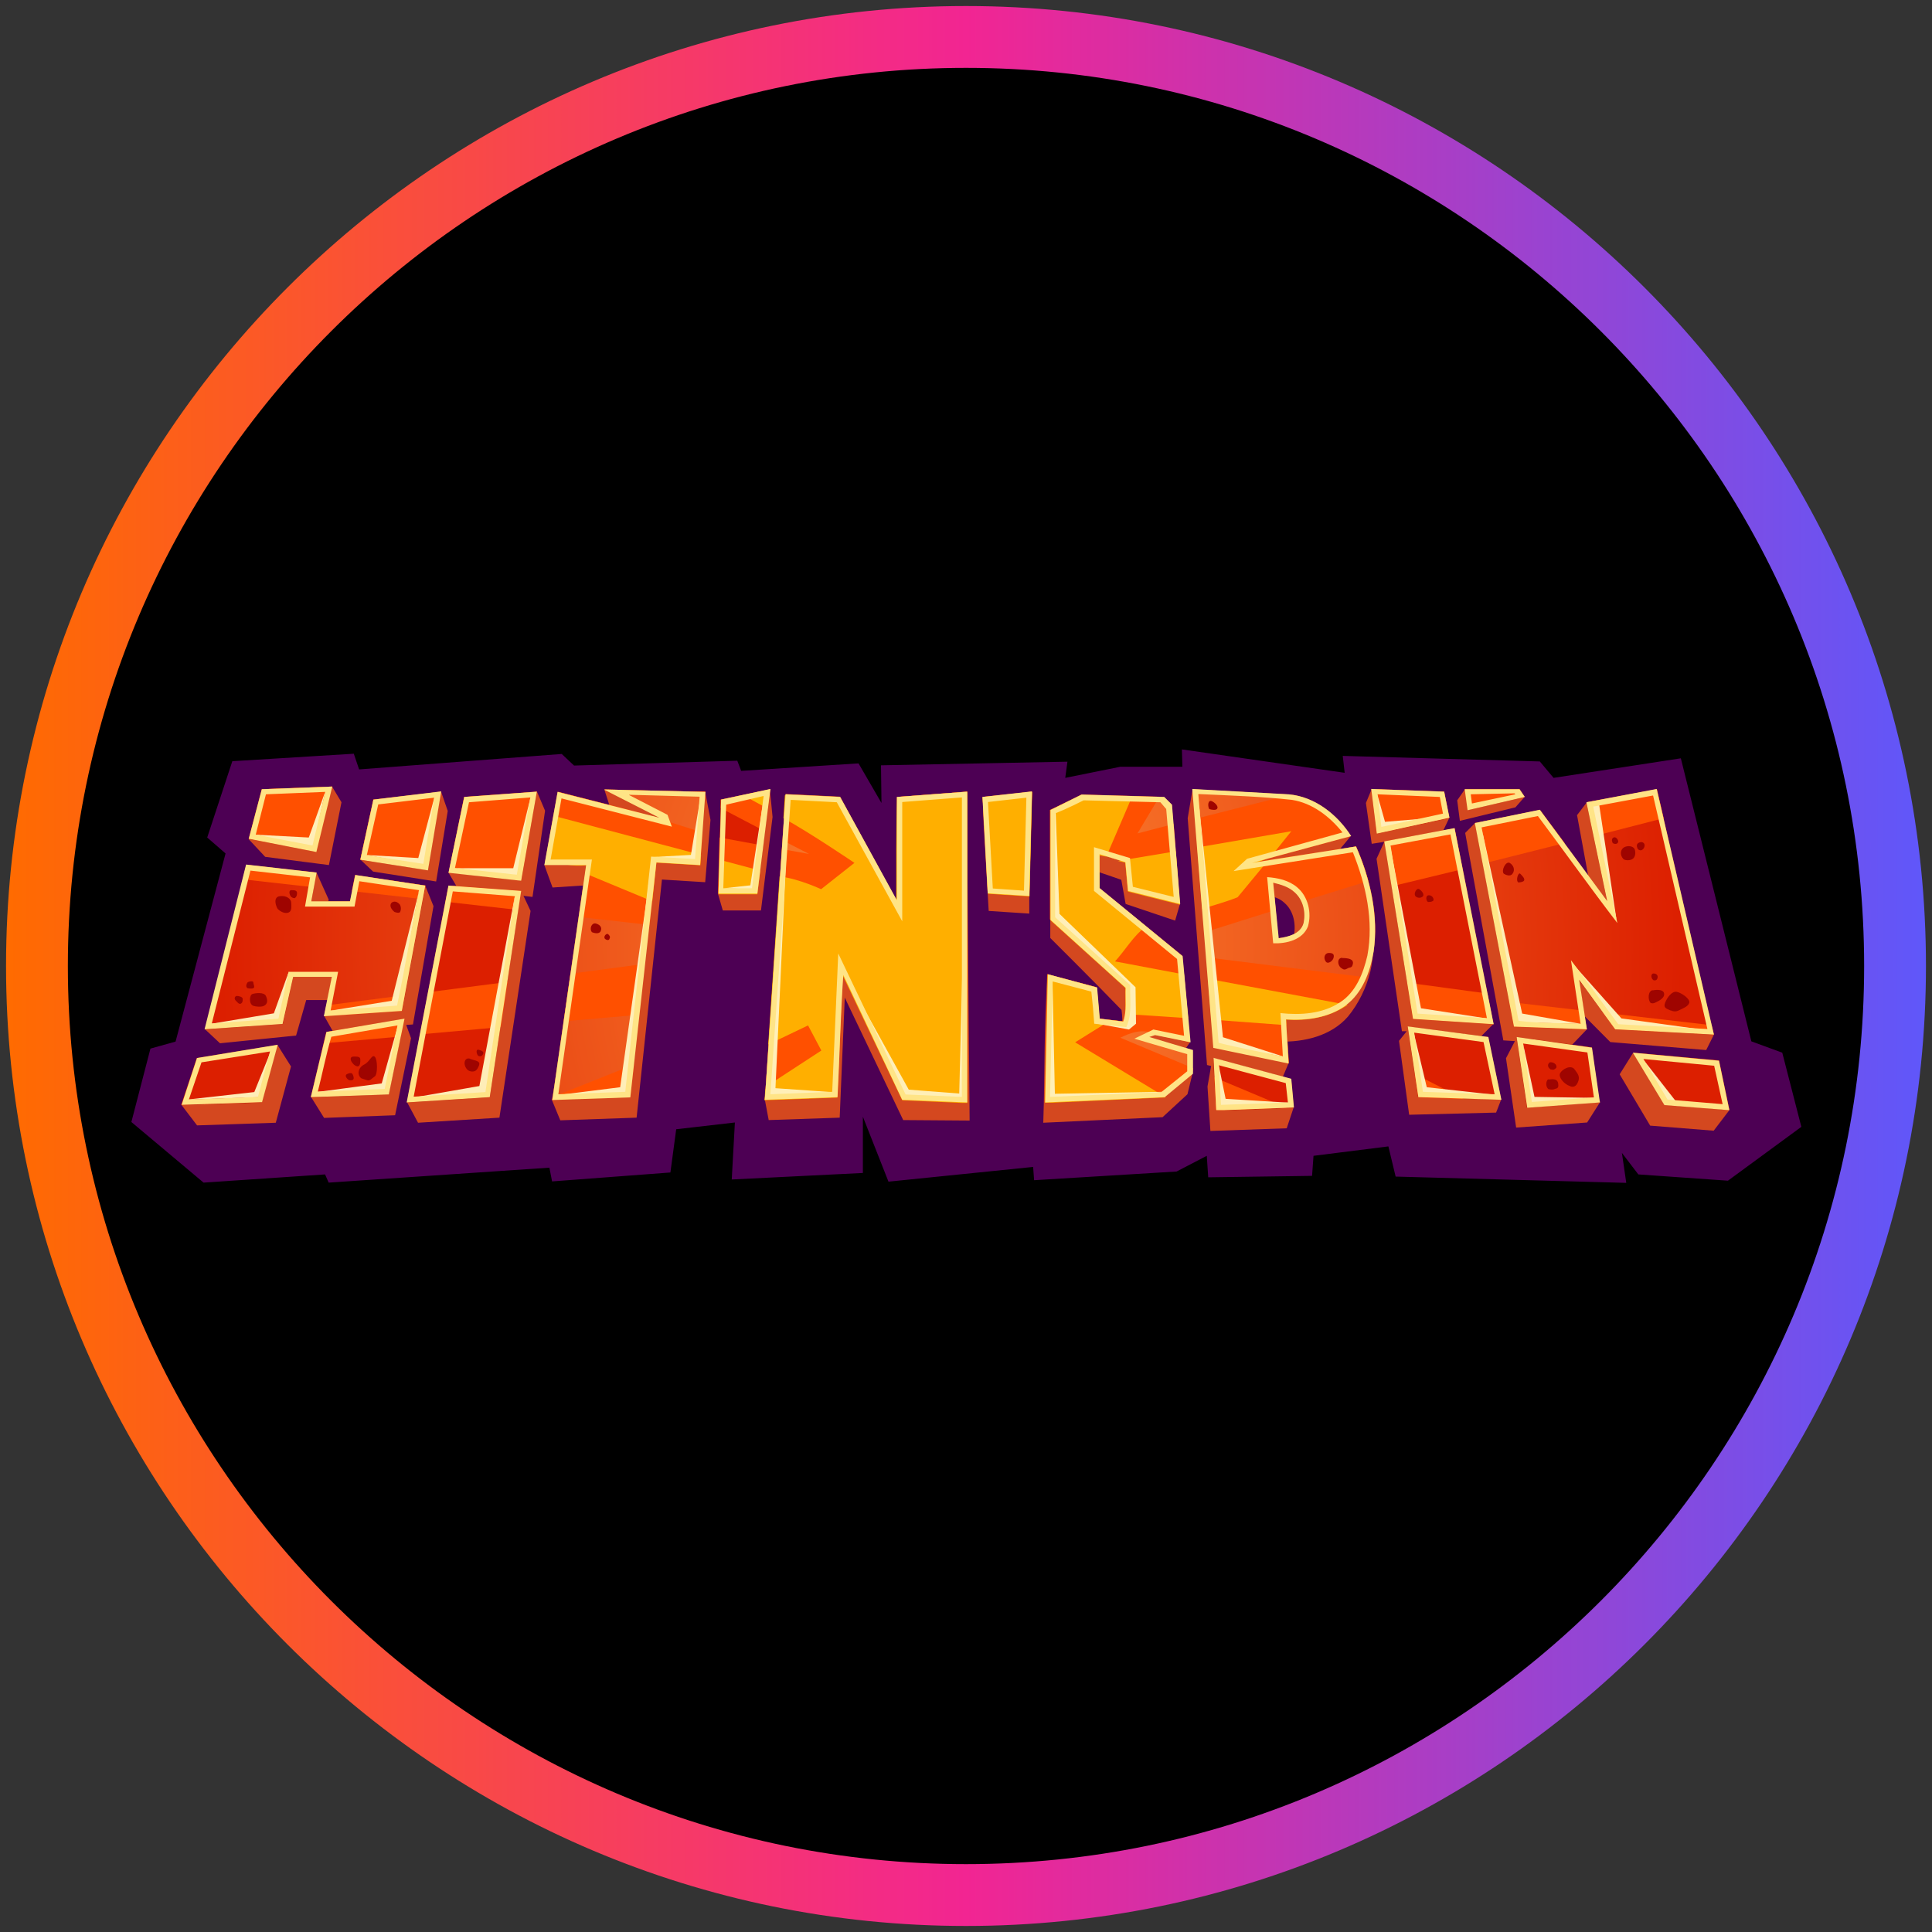 <?xml version="1.0" encoding="UTF-8"?>
<svg id="Layer_1" data-name="Layer 1" xmlns="http://www.w3.org/2000/svg" width="80" height="80" xmlns:xlink="http://www.w3.org/1999/xlink" viewBox="0 0 80 80">
  <rect x="0" y="0" width="80" height="80" fill="#333333" stroke="none"/>
  <defs>
    <style>
      .cls-1 {
        fill: url(#radial-gradient-34);
      }

      .cls-2 {
        fill: url(#radial-gradient-10);
      }

      .cls-3 {
        fill: #fff1bc;
      }

      .cls-4 {
        fill: #9f0400;
      }

      .cls-5 {
        fill: url(#radial-gradient-45);
      }

      .cls-6 {
        fill: url(#radial-gradient-56);
      }

      .cls-7 {
        fill: url(#radial-gradient-35);
      }

      .cls-8 {
        fill: url(#radial-gradient-46);
      }

      .cls-9 {
        fill: url(#radial-gradient-9);
      }

      .cls-10 {
        fill: url(#radial-gradient-28);
      }

      .cls-11 {
        fill: #4d0054;
      }

      .cls-12 {
        fill: url(#radial-gradient-61);
      }

      .cls-13 {
        fill: url(#radial-gradient-48);
      }

      .cls-14 {
        fill: url(#radial-gradient-14);
      }

      .cls-15 {
        fill: url(#radial-gradient-58);
      }

      .cls-16 {
        fill: url(#radial-gradient-16);
      }

      .cls-17 {
        fill: url(#radial-gradient-40);
      }

      .cls-18 {
        fill: url(#radial-gradient-18);
      }

      .cls-19 {
        fill: url(#radial-gradient-38);
      }

      .cls-20 {
        fill: url(#radial-gradient-57);
      }

      .cls-21 {
        fill: url(#radial-gradient-5);
      }

      .cls-22 {
        fill: url(#radial-gradient-54);
      }

      .cls-23 {
        fill: url(#radial-gradient-37);
      }

      .cls-24 {
        fill: url(#radial-gradient);
      }

      .cls-25 {
        fill: url(#radial-gradient-3);
      }

      .cls-26 {
        fill: url(#radial-gradient-32);
      }

      .cls-27 {
        fill: url(#radial-gradient-24);
      }

      .cls-28 {
        fill: url(#radial-gradient-59);
      }

      .cls-29 {
        fill: url(#radial-gradient-20);
      }

      .cls-30 {
        fill: url(#radial-gradient-44);
      }

      .cls-31 {
        fill: url(#radial-gradient-29);
      }

      .cls-32 {
        fill: url(#radial-gradient-41);
      }

      .cls-33 {
        fill: #ffe486;
      }

      .cls-34 {
        fill: url(#radial-gradient-39);
      }

      .cls-35 {
        fill: url(#radial-gradient-49);
      }

      .cls-36 {
        fill: url(#radial-gradient-11);
      }

      .cls-37 {
        fill: url(#radial-gradient-26);
      }

      .cls-38 {
        fill: url(#radial-gradient-8);
      }

      .cls-39 {
        fill: url(#radial-gradient-42);
      }

      .cls-40 {
        fill: url(#radial-gradient-2);
      }

      .cls-41 {
        fill: url(#radial-gradient-23);
      }

      .cls-42 {
        fill: url(#radial-gradient-27);
      }

      .cls-43 {
        fill: url(#radial-gradient-30);
      }

      .cls-44 {
        fill: url(#radial-gradient-21);
      }

      .cls-45 {
        fill: url(#radial-gradient-53);
      }

      .cls-46 {
        fill: url(#radial-gradient-4);
      }

      .cls-47 {
        fill: url(#radial-gradient-25);
      }

      .cls-48 {
        fill: url(#radial-gradient-22);
      }

      .cls-49 {
        fill: url(#radial-gradient-36);
      }

      .cls-50 {
        fill: #d4481f;
      }

      .cls-51 {
        fill: url(#radial-gradient-47);
      }

      .cls-52 {
        fill: url(#radial-gradient-12);
      }

      .cls-53 {
        fill: url(#radial-gradient-19);
      }

      .cls-54 {
        fill: url(#radial-gradient-52);
      }

      .cls-55 {
        fill: url(#radial-gradient-31);
      }

      .cls-56 {
        fill: url(#radial-gradient-51);
      }

      .cls-57 {
        fill: url(#radial-gradient-15);
      }

      .cls-58 {
        fill: url(#radial-gradient-50);
      }

      .cls-59 {
        fill: url(#radial-gradient-60);
      }

      .cls-60 {
        fill: url(#radial-gradient-6);
      }

      .cls-61 {
        fill: url(#radial-gradient-55);
      }

      .cls-62 {
        fill: url(#radial-gradient-33);
      }

      .cls-63 {
        fill: #8f290b;
      }

      .cls-64 {
        fill: url(#radial-gradient-7);
      }

      .cls-65 {
        fill: url(#radial-gradient-17);
      }

      .cls-66 {
        fill: url(#radial-gradient-43);
      }

      .cls-67 {
        fill: url(#radial-gradient-13);
      }

      .cls-68 {
        opacity: .98;
      }

      .cls-69 {
        fill: url(#linear-gradient);
      }
    </style>
    <linearGradient id="linear-gradient" x1=".25" y1="390" x2="79.75" y2="390" gradientTransform="translate(0 -350)" gradientUnits="userSpaceOnUse">
      <stop offset="0" stop-color="#ff6b00"/>
      <stop offset=".5" stop-color="#f22592"/>
      <stop offset="1" stop-color="#5f57fa"/>
    </linearGradient>
    <radialGradient id="radial-gradient" cx="245.05" cy="-81.05" fx="245.05" fy="-81.05" r=".42" gradientTransform="translate(17703.86 -7000.18) rotate(179.95) scale(72.11 86.66)" gradientUnits="userSpaceOnUse">
      <stop offset="0" stop-color="#ff8b34"/>
      <stop offset="1" stop-color="#dc1f00"/>
    </radialGradient>
    <radialGradient id="radial-gradient-2" cx="245.05" cy="-81.05" fx="245.05" fy="-81.05" r=".42" xlink:href="#radial-gradient"/>
    <radialGradient id="radial-gradient-3" cx="35.14" cy="29.64" fx="35.14" fy="29.64" r=".42" gradientTransform="translate(0 80) scale(1 -1)" xlink:href="#radial-gradient"/>
    <radialGradient id="radial-gradient-4" cx="245.05" cy="-81.05" fx="245.05" fy="-81.05" r=".42" xlink:href="#radial-gradient"/>
    <radialGradient id="radial-gradient-5" cx="35.14" cy="29.64" fx="35.14" fy="29.64" r=".42" gradientTransform="translate(0 80) scale(1 -1)" xlink:href="#radial-gradient"/>
    <radialGradient id="radial-gradient-6" cx="35.14" cy="29.64" fx="35.14" fy="29.64" r=".42" gradientTransform="translate(0 80) scale(1 -1)" xlink:href="#radial-gradient"/>
    <radialGradient id="radial-gradient-7" cx="245.05" cy="-81.05" fx="245.05" fy="-81.05" r=".42" xlink:href="#radial-gradient"/>
    <radialGradient id="radial-gradient-8" cx="35.14" cy="29.64" fx="35.14" fy="29.64" r=".42" gradientTransform="translate(0 80) scale(1 -1)" xlink:href="#radial-gradient"/>
    <radialGradient id="radial-gradient-9" cx="35.14" cy="29.64" fx="35.14" fy="29.64" r=".42" gradientTransform="translate(0 80) scale(1 -1)" xlink:href="#radial-gradient"/>
    <radialGradient id="radial-gradient-10" cx="245.05" fx="245.05" r=".42" xlink:href="#radial-gradient"/>
    <radialGradient id="radial-gradient-11" cx="35.14" cy="29.64" fx="35.14" fy="29.64" r=".42" gradientTransform="translate(0 80) scale(1 -1)" xlink:href="#radial-gradient"/>
    <radialGradient id="radial-gradient-12" cx="245.05" cy="-81.05" fx="245.05" fy="-81.05" r=".42" xlink:href="#radial-gradient"/>
    <radialGradient id="radial-gradient-13" cx="35.14" cy="29.64" fx="35.14" fy="29.64" r=".42" gradientTransform="translate(0 80) scale(1 -1)" xlink:href="#radial-gradient"/>
    <radialGradient id="radial-gradient-14" r=".42" xlink:href="#radial-gradient"/>
    <radialGradient id="radial-gradient-15" cx="35.14" cy="29.64" fx="35.14" fy="29.64" r=".42" gradientTransform="translate(0 80) scale(1 -1)" xlink:href="#radial-gradient"/>
    <radialGradient id="radial-gradient-16" cx="35.14" cy="29.64" fx="35.14" fy="29.64" r=".42" gradientTransform="translate(0 80) scale(1 -1)" xlink:href="#radial-gradient"/>
    <radialGradient id="radial-gradient-17" cx="35.14" cy="29.64" fx="35.14" fy="29.64" r=".42" gradientTransform="translate(0 80) scale(1 -1)" xlink:href="#radial-gradient"/>
    <radialGradient id="radial-gradient-18" cx="35.14" cy="29.64" fx="35.14" fy="29.64" r=".42" gradientTransform="translate(0 80) scale(1 -1)" xlink:href="#radial-gradient"/>
    <radialGradient id="radial-gradient-19" cx="35.14" cy="29.64" fx="35.14" fy="29.64" r=".42" gradientTransform="translate(0 80) scale(1 -1)" xlink:href="#radial-gradient"/>
    <radialGradient id="radial-gradient-20" cx="35.14" cy="29.64" fx="35.14" fy="29.64" r=".42" gradientTransform="translate(0 80) scale(1 -1)" xlink:href="#radial-gradient"/>
    <radialGradient id="radial-gradient-21" cx="35.14" cy="29.64" fx="35.14" fy="29.64" r=".42" gradientTransform="translate(0 80) scale(1 -1)" xlink:href="#radial-gradient"/>
    <radialGradient id="radial-gradient-22" cx="246.28" cy="-81.39" fx="246.28" fy="-81.39" r=".42" gradientTransform="translate(13644.76 -2065.94) rotate(-178.37) scale(54.98 30.61)" gradientUnits="userSpaceOnUse">
      <stop offset="0" stop-color="#ffc700"/>
      <stop offset=".18" stop-color="#fdc601"/>
      <stop offset="1" stop-color="#ff5000"/>
    </radialGradient>
    <radialGradient id="radial-gradient-23" cx="35.18" cy="29.53" fx="35.18" fy="29.53" r=".42" gradientTransform="translate(0 80) scale(1 -1)" xlink:href="#radial-gradient-22"/>
    <radialGradient id="radial-gradient-24" cx="35.18" cy="29.53" fx="35.18" fy="29.53" r=".42" gradientTransform="translate(0 80) scale(1 -1)" xlink:href="#radial-gradient-22"/>
    <radialGradient id="radial-gradient-25" cx="35.18" cy="29.53" fx="35.18" fy="29.53" r=".42" gradientTransform="translate(0 80) scale(1 -1)" xlink:href="#radial-gradient-22"/>
    <radialGradient id="radial-gradient-26" cx="35.18" cy="29.53" fx="35.18" fy="29.53" r=".42" gradientTransform="translate(0 80) scale(1 -1)" xlink:href="#radial-gradient-22"/>
    <radialGradient id="radial-gradient-27" cx="35.18" cy="29.53" fx="35.18" fy="29.53" r=".42" gradientTransform="translate(0 80) scale(1 -1)" xlink:href="#radial-gradient-22"/>
    <radialGradient id="radial-gradient-28" cx="35.18" cy="29.53" fx="35.18" fy="29.53" r=".42" gradientTransform="translate(0 80) scale(1 -1)" xlink:href="#radial-gradient-22"/>
    <radialGradient id="radial-gradient-29" cx="35.18" cy="29.53" fx="35.18" fy="29.53" r=".42" gradientTransform="translate(0 80) scale(1 -1)" xlink:href="#radial-gradient-22"/>
    <radialGradient id="radial-gradient-30" cx="35.18" cy="29.53" fx="35.18" fy="29.53" r=".42" gradientTransform="translate(0 80) scale(1 -1)" xlink:href="#radial-gradient-22"/>
    <radialGradient id="radial-gradient-31" cx="35.18" cy="29.53" fx="35.18" fy="29.53" r=".42" gradientTransform="translate(0 80) scale(1 -1)" xlink:href="#radial-gradient-22"/>
    <radialGradient id="radial-gradient-32" cx="35.18" cy="29.53" fx="35.18" fy="29.53" r=".42" gradientTransform="translate(0 80) scale(1 -1)" xlink:href="#radial-gradient-22"/>
    <radialGradient id="radial-gradient-33" cx="35.18" cy="29.53" fx="35.18" fy="29.53" r=".42" gradientTransform="translate(0 80) scale(1 -1)" xlink:href="#radial-gradient-22"/>
    <radialGradient id="radial-gradient-34" cx="35.18" cy="29.53" fx="35.18" fy="29.53" r=".42" gradientTransform="translate(0 80) scale(1 -1)" xlink:href="#radial-gradient-22"/>
    <radialGradient id="radial-gradient-35" cx="35.18" cy="29.53" fx="35.18" fy="29.53" r=".42" gradientTransform="translate(0 80) scale(1 -1)" xlink:href="#radial-gradient-22"/>
    <radialGradient id="radial-gradient-36" cx="35.18" cy="29.53" fx="35.18" fy="29.53" r=".42" gradientTransform="translate(0 80) scale(1 -1)" xlink:href="#radial-gradient-22"/>
    <radialGradient id="radial-gradient-37" cx="35.18" cy="29.53" fx="35.18" fy="29.53" r=".42" gradientTransform="translate(0 80) scale(1 -1)" xlink:href="#radial-gradient-22"/>
    <radialGradient id="radial-gradient-38" cx="35.18" cy="29.53" fx="35.18" fy="29.53" r=".42" gradientTransform="translate(0 80) scale(1 -1)" xlink:href="#radial-gradient-22"/>
    <radialGradient id="radial-gradient-39" cx="35.18" cy="29.53" fx="35.18" fy="29.53" r=".42" gradientTransform="translate(0 80) scale(1 -1)" xlink:href="#radial-gradient-22"/>
    <radialGradient id="radial-gradient-40" cx="35.18" cy="29.53" fx="35.18" fy="29.53" r=".42" gradientTransform="translate(0 80) scale(1 -1)" xlink:href="#radial-gradient-22"/>
    <radialGradient id="radial-gradient-41" cx="35.18" cy="29.53" fx="35.18" fy="29.53" r=".42" gradientTransform="translate(0 80) scale(1 -1)" xlink:href="#radial-gradient-22"/>
    <radialGradient id="radial-gradient-42" cx="35.18" cy="29.53" fx="35.18" fy="29.53" r=".42" gradientTransform="translate(0 80) scale(1 -1)" xlink:href="#radial-gradient-22"/>
    <radialGradient id="radial-gradient-43" cx="35.18" cy="29.53" fx="35.18" fy="29.53" r=".42" gradientTransform="translate(0 80) scale(1 -1)" xlink:href="#radial-gradient-22"/>
    <radialGradient id="radial-gradient-44" cx="35.18" cy="29.53" fx="35.18" fy="29.53" r=".42" gradientTransform="translate(0 80) scale(1 -1)" xlink:href="#radial-gradient-22"/>
    <radialGradient id="radial-gradient-45" cx="35.18" cy="29.53" fx="35.18" fy="29.53" r=".42" gradientTransform="translate(0 80) scale(1 -1)" xlink:href="#radial-gradient-22"/>
    <radialGradient id="radial-gradient-46" cx="35.18" cy="29.53" fx="35.18" fy="29.53" r=".42" gradientTransform="translate(0 80) scale(1 -1)" xlink:href="#radial-gradient-22"/>
    <radialGradient id="radial-gradient-47" cx="35.18" cy="29.53" fx="35.18" fy="29.53" r=".42" gradientTransform="translate(0 80) scale(1 -1)" xlink:href="#radial-gradient-22"/>
    <radialGradient id="radial-gradient-48" cx="35.18" cy="29.53" fx="35.18" fy="29.53" r=".42" gradientTransform="translate(0 80) scale(1 -1)" xlink:href="#radial-gradient-22"/>
    <radialGradient id="radial-gradient-49" cx="35.18" cy="29.53" fx="35.18" fy="29.53" r=".42" gradientTransform="translate(0 80) scale(1 -1)" xlink:href="#radial-gradient-22"/>
    <radialGradient id="radial-gradient-50" cx="35.18" cy="29.53" fx="35.18" fy="29.53" r=".42" gradientTransform="translate(0 80) scale(1 -1)" xlink:href="#radial-gradient-22"/>
    <radialGradient id="radial-gradient-51" cx="35.18" cy="29.53" fx="35.18" fy="29.53" r=".42" gradientTransform="translate(0 80) scale(1 -1)" xlink:href="#radial-gradient-22"/>
    <radialGradient id="radial-gradient-52" cx="241.21" cy="-74.94" fx="241.21" fy="-74.94" r=".42" gradientTransform="translate(-3569.05 -4507.65) rotate(90.04) scale(18.84 48.19)" gradientUnits="userSpaceOnUse">
      <stop offset="0" stop-color="#fcda00"/>
      <stop offset="1" stop-color="#ffaf00"/>
    </radialGradient>
    <radialGradient id="radial-gradient-53" cx="35.3" cy="29.85" fx="35.3" fy="29.85" r=".42" gradientTransform="translate(0 80) scale(1 -1)" xlink:href="#radial-gradient-52"/>
    <radialGradient id="radial-gradient-54" cx="35.3" cy="29.85" fx="35.3" fy="29.85" r=".42" gradientTransform="translate(0 80) scale(1 -1)" xlink:href="#radial-gradient-52"/>
    <radialGradient id="radial-gradient-55" cx="35.3" cy="29.85" fx="35.3" fy="29.85" r=".42" gradientTransform="translate(0 80) scale(1 -1)" xlink:href="#radial-gradient-52"/>
    <radialGradient id="radial-gradient-56" cx="35.3" cy="29.85" fx="35.3" fy="29.85" r=".42" gradientTransform="translate(0 80) scale(1 -1)" xlink:href="#radial-gradient-52"/>
    <radialGradient id="radial-gradient-57" cx="35.3" cy="29.85" fx="35.3" fy="29.85" r=".42" gradientTransform="translate(0 80) scale(1 -1)" xlink:href="#radial-gradient-52"/>
    <radialGradient id="radial-gradient-58" cx="35.3" cy="29.85" fx="35.3" fy="29.85" r=".42" gradientTransform="translate(0 80) scale(1 -1)" xlink:href="#radial-gradient-52"/>
    <radialGradient id="radial-gradient-59" cx="35.3" cy="29.85" fx="35.3" fy="29.85" r=".42" gradientTransform="translate(0 80) scale(1 -1)" xlink:href="#radial-gradient-52"/>
    <radialGradient id="radial-gradient-60" cx="35.3" cy="29.85" fx="35.3" fy="29.85" r=".42" gradientTransform="translate(0 80) scale(1 -1)" xlink:href="#radial-gradient-52"/>
    <radialGradient id="radial-gradient-61" cx="35.3" cy="29.85" fx="35.3" fy="29.85" r=".42" gradientTransform="translate(0 80) scale(1 -1)" xlink:href="#radial-gradient-52"/>
  </defs>
  <circle cx="40" cy="40" r="38.54"/>
  <path id="casino_com" data-name="casino com" class="cls-69" d="M40,79.75C18.08,79.75.25,61.92.25,40S18.08.25,40,.25s39.75,17.83,39.75,39.75-17.83,39.75-39.75,39.75h0ZM40,2.81C19.49,2.81,2.81,19.49,2.81,40s16.68,37.19,37.19,37.19,37.19-16.68,37.19-37.19S60.51,2.81,40,2.81Z"/>
  <g>
    <path class="cls-11" d="M48.93,31.03l6.75.97-.08-.7,8.16.23.57.68,5.27-.81,2.92,11.72,1.28.47.79,3.07-3.04,2.23-3.71-.26-.68-.89.18,1.24-9.55-.26-.3-1.25-3.1.39-.06.83-4.3.06-.06-.89-1.25.65-5.9.36-.04-.55-5.99.61-1.06-2.69v2.33s-5.43.27-5.43.27l.13-2.36-2.43.28-.24,1.79-4.9.37-.11-.57-9.14.62-.15-.34-5.03.34-2.99-2.51.79-3.04,1.04-.29,2.07-7.79-.76-.66,1.04-3.16,5.03-.31.22.65,8.39-.64.51.48,6.76-.2.16.42,4.86-.31.95,1.64-.02-1.56,7.72-.15-.09.67,2.28-.46h2.57s-.02-.72-.02-.72h0Z"/>
    <g>
      <path class="cls-50" d="M13.59,32.61l.16-.04.39.65-.52,2.6-2.64-.34-.69-.74,3.29-2.12h0ZM25.03,32.69l4.17.1.22,1.16-.22,2.58-1.79-.11-1.05,9.86-3.16.11-.35-.85,1.71-8.9-1.68.11-.34-.93.87-1.92,4.02.95-2.09-1.18-.31-.96h0ZM31.88,32.69l.11,1.14-.48,3.87h-1.58l-.2-.69,2.14-4.31ZM49.38,32.68s2.78,1.27,4.29,1.39c.77.11,1.52.3,2.26.55-.3.38-.62.75-.97,1.09.3.16.65.25.9.48.82,1.15,1.22,2.65.88,4.05-.17.67-.48,1.31-.92,1.85-.7.81-1.83,1.07-2.85,1.04l.38.91-.32.76-2.05-.51,2.58,1.59-.28.84-3.16.11-.12-1.84.15-.85-.17-.04-.8-10.22.2-1.19h0ZM52.45,37.05l.11,2.36c.38-.07.86-.16,1-.58.12-.5.03-1.1-.38-1.45-.2-.19-.48-.26-.74-.34h0ZM56.79,32.68l3.22,1.19-.31.65-2.35.34,4.49,7.54-.54.54s-1.74-.18-2.66-.24l3.52,2.83-.21.54-3.6.09-.42-3.06.32-.4h-.2l-1.05-7.14.32-.7-.52.08-.24-1.69.24-.58h0ZM60.66,32.68l2.46.33-.37.42-2.3.56-.11-.85.32-.46h0ZM14.92,35.59l3.34-2.82.28.81-.48,2.92-2.61-.41-.53-.5h0ZM18.57,36.13l3.66-3.36.34.8-.52,3.57s-2.05-.25-3.07-.31l-.41-.7h0ZM65.29,33.77l.42-.55,5.26,9.62-.32.64-3.97-.33-1.49-1.5.53.96-.66.69s-1.32-.16-2.04-.19l3.24,2.52-.54.85-2.94.21-.42-2.87.37-.71-.48-.03-1.58-8.59.43-.43,5.04,4.25-.84-4.57h0ZM32.67,33.99l2.21.1,2.32,4.23v-4.23l2.84-.21.11,12.52-2.75-.02-2.42-5.07-.21,4.97-2.94.1-.16-.85s.3-1.23.34-1.82l.66-9.72h0ZM40.73,34.14l-.04-1.13,1.93,4.09v.73l-1.68-.11-.21-3.59h0ZM43.48,34.72l1.19-.71,3.36.09.83,3.33-.2.69-2.05-.69-.18-1-.99-.34s-.1,1.28,0,1.73l3.19,2.62c.11.07.16.19.18.32l.47,2.39-.38.55-1.41.09,1.89.66-.21.86-1.03.95-4.94.23c.07-2.05.02-4.1.18-6.14l1.93,1.49c.03.41.05.83.11,1.24.31.09.64.09.96.13.11-.45.12-.93.06-1.39-.97-1.01-2.95-2.98-2.95-2.98v-4.12h0ZM8.48,42.62l4.63-6.48.5,1.11-.19,1.08h1.41c.19.02.33-.1.48-.19l2.3-1.46.34.84-.85,4.9-.28.02.2.55-.66,3.19-2.94.11-.53-.85,3.51-2.95-2.45.51-.52-.92.83-.67h-1.58l-.42,1.47-3.15.32-.62-.58h0Z"/>
      <path class="cls-50" d="M21.58,36.89l.39.83-1.29,8.56-3.37.21-.45-.84,4.24-7.85.49-.91h0ZM7.52,45.76l3.97-2.49.56.89-.63,2.33-3.26.11-.64-.84h0ZM67.07,44.48l.55-.88,2.92,1.72.94.55.12.11-.64.84-2.63-.21-1.26-2.12h0Z"/>
    </g>
    <g>
      <path class="cls-63" d="M13.75,32.57l-.66,2.7-2.79-.54.54-2.05,2.91-.11h0Z"/>
      <path id="H" class="cls-63" d="M25.03,32.69l4.17.1-.22,3.02-1.82-.11-1.07,9.73-3.22.11,1.4-9.73h-1.72l.54-3.02,4.24,1.08-2.3-1.17h0Z"/>
      <path class="cls-63" d="M29.85,33.11l2.04-.43-.54,4.32h-1.61l.11-3.89h0Z"/>
      <path id="I" class="cls-63" d="M49.38,32.68l3.98.22c1.07.1,2,.83,2.57,1.72l-3.73.91-.44.24,4.39-.72c.61,1.38.96,2.93.71,4.44-.15.8-.47,1.64-1.15,2.13-.7.51-1.61.62-2.45.57l.11,1.83-3.11-.65-.86-10.7h0ZM52.72,36.56l.21,2.29c.38-.04.83-.14,1.01-.53.18-.51.02-1.16-.44-1.47-.23-.17-.51-.24-.78-.3h0Z"/>
      <path class="cls-63" d="M56.79,32.68l3.01.11.21,1.08-3,.65-.22-1.84Z"/>
      <path class="cls-63" d="M60.66,32.68h2.26l.21.32-2.35.54-.11-.86h0Z"/>
      <path id="J" class="cls-63" d="M65.7,33.22l2.9-.54,2.36,10.16-4.08-.22-1.5-2.05.32,2.05-3.01-.11-1.61-8.43,2.68-.54,2.79,3.78-.86-4.11h0Z"/>
      <path class="cls-63" d="M15.46,33.11l2.79-.32-.54,3.24-2.79-.43.54-2.49h0Z"/>
      <path class="cls-63" d="M19.22,33l3-.21-.64,3.67-3-.33.64-3.13h0Z"/>
      <path id="K" class="cls-63" d="M37.15,33l2.9-.22v12.86l-2.69-.11-2.47-5.19-.22,5.08-3,.11.86-12.65,2.25.11,2.36,4.33v-4.33h0Z"/>
      <path class="cls-63" d="M40.69,33l2.04-.22-.11,4.32-1.71-.11-.22-4h0Z"/>
      <path id="L" class="cls-63" d="M43.48,33.54l1.27-.6,3.45.07.32.32.32,4.11-2.15-.54-.11-1.19-1.07-.33v1.4l3.43,2.81.32,3.57-1.46-.3-.24.08,1.81.54v.97s-1.18.97-1.18.97l-4.94.22.11-5.3,2.04.54.11,1.3.97.11c.19-.45.08-.94.11-1.41l-3.11-2.81v-4.54h0Z"/>
      <path class="cls-63" d="M57.33,34.84l2.9-.54,1.61,8.11-3.33-.22-1.18-7.35h0Z"/>
      <path id="M" class="cls-63" d="M10.2,35.81l2.9.32-.21,1.19h1.61l.22-1.08,2.9.43-.97,5.18-3.22.22.32-1.62h-1.61l-.43,1.95-3.22.22,1.72-6.81h0Z"/>
      <path class="cls-63" d="M18.57,36.67l3,.22-1.29,8.54-3.43.22,1.72-8.97h0Z"/>
      <path class="cls-63" d="M13.52,42.73l3.22-.54-.65,3.13-3.22.11.64-2.7h0Z"/>
      <path class="cls-63" d="M58.29,42.51l3.33.43.54,2.59-3.44-.11-.43-2.92h0Z"/>
      <path class="cls-63" d="M62.8,42.94l3.11.43.32,2.27-3,.22-.43-2.92h0Z"/>
      <path class="cls-63" d="M8.16,43.81l3.32-.54-.65,2.38-3.33.11s.65-1.95.65-1.95Z"/>
      <path class="cls-63" d="M67.64,43.59l3.54.32.43,2.05-2.68-.21-1.29-2.16h0Z"/>
      <path class="cls-63" d="M50.24,43.81l3.22.87.11,1.19-3.01.11h-.21l-.11-2.16h0Z"/>
    </g>
    <path class="cls-24" d="M13.75,32.57l-.66,2.7-2.79-.54.54-2.05,2.91-.11h0Z"/>
    <path id="H-2" class="cls-40" d="M25.03,32.69l4.17.1-.22,3.02-1.82-.11-1.07,9.73-3.22.11,1.4-9.73h-1.72l.54-3.02,4.24,1.08-2.3-1.17h0Z"/>
    <path class="cls-25" d="M29.85,33.11l2.04-.43-.54,4.32h-1.61l.11-3.89h0Z"/>
    <path id="I-2" class="cls-46" d="M49.38,32.68l3.98.22c1.07.1,2,.83,2.57,1.72l-3.73.91-.44.24,4.39-.72c.61,1.38.96,2.93.71,4.44-.15.8-.47,1.64-1.15,2.13-.7.51-1.61.62-2.45.57l.11,1.83-3.11-.65-.86-10.7h0ZM52.72,36.56l.21,2.29c.38-.04.83-.14,1.01-.53.18-.51.02-1.16-.44-1.47-.23-.17-.51-.24-.78-.3h0Z"/>
    <path class="cls-21" d="M56.79,32.68l3.01.11.21,1.08-3,.65-.22-1.84Z"/>
    <path class="cls-60" d="M60.66,32.68h2.26l.21.32-2.35.54-.11-.86h0Z"/>
    <path id="J-2" class="cls-64" d="M65.7,33.22l2.9-.54,2.36,10.16-4.08-.22-1.5-2.05.32,2.05-3.01-.11-1.61-8.43,2.68-.54,2.79,3.78-.86-4.11h0Z"/>
    <path class="cls-38" d="M15.46,33.11l2.79-.32-.54,3.24-2.79-.43.54-2.49h0Z"/>
    <path class="cls-9" d="M19.22,33l3-.21-.64,3.67-3-.33.64-3.13h0Z"/>
    <path id="K-2" class="cls-2" d="M37.15,33l2.9-.22v12.86l-2.69-.11-2.47-5.19-.22,5.08-3,.11.86-12.65,2.25.11,2.36,4.33v-4.33h0Z"/>
    <path class="cls-36" d="M40.69,33l2.04-.22-.11,4.32-1.71-.11-.22-4h0Z"/>
    <path id="L-2" class="cls-52" d="M43.48,33.54l1.27-.6,3.45.07.32.32.32,4.11-2.15-.54-.11-1.19-1.07-.33v1.4l3.43,2.81.32,3.57-1.46-.3-.24.08,1.81.54v.97s-1.18.97-1.18.97l-4.94.22.11-5.3,2.04.54.11,1.3.97.11c.19-.45.08-.94.11-1.41l-3.11-2.81v-4.54h0Z"/>
    <path class="cls-67" d="M57.33,34.84l2.9-.54,1.61,8.11-3.33-.22-1.18-7.35h0Z"/>
    <path id="M-2" class="cls-14" d="M10.2,35.81l2.9.32-.21,1.19h1.61l.22-1.08,2.9.43-.97,5.18-3.22.22.32-1.62h-1.61l-.43,1.95-3.22.22,1.72-6.81h0Z"/>
    <path class="cls-57" d="M18.57,36.67l3,.22-1.29,8.54-3.43.22,1.72-8.97h0Z"/>
    <path class="cls-16" d="M13.52,42.73l3.22-.54-.65,3.13-3.22.11.64-2.7h0Z"/>
    <path class="cls-65" d="M58.29,42.51l3.33.43.54,2.59-3.44-.11-.43-2.92h0Z"/>
    <path class="cls-18" d="M62.8,42.94l3.11.43.32,2.27-3,.22-.43-2.92h0Z"/>
    <path class="cls-53" d="M8.16,43.81l3.32-.54-.65,2.38-3.33.11s.65-1.95.65-1.95Z"/>
    <path class="cls-29" d="M67.64,43.59l3.54.32.43,2.05-2.68-.21-1.29-2.16h0Z"/>
    <path class="cls-44" d="M50.24,43.81l3.22.87.11,1.19-3.01.11h-.21l-.11-2.16h0Z"/>
    <g>
      <path class="cls-48" d="M10.85,32.68l2.9-.11-.65,2.7-2.79-.54.54-2.05h0Z"/>
      <path class="cls-41" d="M29.85,33.11l2.04-.43-.22,1.74-1.83-.96v-.35h0Z"/>
      <path class="cls-27" d="M56.79,32.67l3.01.11.21,1.08-3,.65s-.22-1.84-.22-1.84Z"/>
      <path class="cls-47" d="M60.66,32.67h2.25l.22.32-2.36.54-.11-.86h0Z"/>
      <path class="cls-37" d="M65.71,33.22l2.9-.54.28,1.2-2.88.74-.29-1.4h0Z"/>
      <path class="cls-42" d="M15.46,33.11l2.79-.33-.54,3.24-2.79-.43.54-2.48h0Z"/>
      <path class="cls-10" d="M19.22,33l3-.22-.64,3.67-3-.32s.64-3.13.64-3.13Z"/>
      <path class="cls-31" d="M23.09,32.78l3.33.85,2.67.84-.09,1.34-1.82-.11-.28,2.6-2.92-.33.31-2.16h-1.72s.54-3.02.54-3.02Z"/>
      <path class="cls-43" d="M28.56,32.77h.64s-.01.34-.01.34l-.63-.34h0Z"/>
      <path class="cls-55" d="M37.15,33l2.9-.22v12.86l-2.68-.11-2.47-5.18-.22,5.07-3.01.11.25-3.74c.28-.13.56-.24.85-.34-.27.04-.55.07-.83.08l.16-2.35c.34-.07.74-.02,1.04-.19l-1.02-.06.26-3.77,1.12.2-1.09-.56.13-1.9,2.25.11,2.36,4.32v-4.32h0Z"/>
      <path class="cls-26" d="M40.69,33l2.04-.22-.11,4.32-1.72-.11s-.21-4-.21-4Z"/>
      <path class="cls-62" d="M43.48,33.54l1.3-.64,3.23.09-.91,1.52,1.5-.39.25,3.3-2.15-.54-.11-1.19-1.07-.33v1.41l3.44,2.81.32,3.57-1.65-.4c-.42-.13-.86.03-1.24.22l3.01,1.26c0,.15-.06.28-.19.36l-1.01.83-4.94.22.11-5.3,2.04.54.11,1.3.97.11c.17-.45.08-.94.1-1.41l-3.11-2.81v-4.54h0Z"/>
      <path class="cls-1" d="M53.2,32.96c.15-.04.31-.06.47-.02.95.19,1.75.87,2.27,1.68l-3.88,1.06,4.09-.63c.21.46.38.94.51,1.43l-2.74.85c-.23-.46-.71-.7-1.2-.78l.1,1.13-2.96.93-.38-4.7,3.71-.94h0Z"/>
      <path class="cls-7" d="M61.09,34.08l2.68-.54,1.02,1.37-3.38.85-.32-1.68h0Z"/>
      <path class="cls-49" d="M57.33,34.84l2.9-.54.33,1.69-2.93.71s-.3-1.86-.3-1.86Z"/>
      <path class="cls-23" d="M29.8,34.68l1.79.33-.25,1.99h-1.61l.06-2.32Z"/>
      <path class="cls-19" d="M10.2,35.81l2.9.33-.11.6-2.94-.33s.15-.6.15-.6Z"/>
      <path class="cls-34" d="M14.71,36.24l2.9.43-.11.56-2.93-.33.13-.67h0Z"/>
      <path class="cls-17" d="M18.58,36.67l3,.22-.12.79-3.01-.34.13-.67h0Z"/>
      <path class="cls-32" d="M49.95,39.64l6.63.83c-.26.65-.76,1.21-1.41,1.46-.6.25-1.27.3-1.92.27l.11,1.83-3.11-.65-.3-3.73h0Z"/>
      <path class="cls-39" d="M23.62,40.32l3.08-.41-.23,2.11-3.13.27.28-1.98Z"/>
      <path class="cls-66" d="M17.77,41.08l3.25-.42-.28,1.87-3.33.3c.13-.58.18-1.2.37-1.76h0Z"/>
      <path class="cls-30" d="M58.27,40.69l3.32.45.25,1.27-3.33-.22-.24-1.5h0Z"/>
      <path class="cls-5" d="M13.51,41.63l3.25-.42-.12.65-3.22.22.09-.45h0Z"/>
      <path class="cls-8" d="M62.5,41.49l3.08.36.12.77-3.01-.11-.2-1.03h0Z"/>
      <path class="cls-51" d="M66.38,41.93l4.49.52.09.34v.04l-4.08-.21-.51-.69h0Z"/>
      <path class="cls-13" d="M13.53,42.73l3.22-.54-.15.73-3.18.28.12-.47Z"/>
      <path class="cls-35" d="M23.1,45.34l3.15-1.26-.15,1.35-3.26.1c.07-.08.16-.15.27-.19h0Z"/>
      <path class="cls-58" d="M58.58,44.47l2.04,1.04-1.89-.07-.15-.96Z"/>
      <path class="cls-56" d="M50.28,44.61l3,1.26-2.67.1h-.26l-.07-1.36h0Z"/>
      <path class="cls-54" d="M30.75,32.93l1.14-.24-.1.79-1.04-.56Z"/>
      <path class="cls-45" d="M37.19,33.02l2.86-.21v12.86h-.23l-2.46-.11-2.47-5.18-.22,5.07-3.02.11c.05-.22-.03-.52.2-.65l2.16-1.41-.55-1.04-1.65.79.47-6.96c.81.1,1.72.53,1.72.53l1.38-1.09s-1.87-1.27-2.94-1.85l.06-.95,2.25.11,2.36,4.32c.01-1.44-.02-2.88.04-4.32h0Z"/>
      <path class="cls-22" d="M40.7,33.02l2.04-.22-.11,4.32-1.72-.11-.22-4h0Z"/>
      <path class="cls-61" d="M43.49,33.56l1.3-.63,2.09.05-1.07,2.49-.28-.05v1.39s1.92,1.55,1.92,1.55c-.52.39-.85.98-1.28,1.45l2.86.54.17,1.81-2.59-.17v-1.07l-3.11-2.81v-4.54h0Z"/>
      <path class="cls-6" d="M22.92,33.78l6.11,1.62-.03.43-1.82-.11-.17,1.6-2.77-1.15.05-.34c-.58.06-1.15-.04-1.66-.33l.3-1.72h0Z"/>
      <path class="cls-20" d="M49.58,35.09l3.89-.67-.77.96c-.16.19-.43.23-.64.34l.43-.07-1.24,1.5c-.48.2-.98.32-1.47.49l-.2-2.55h0Z"/>
      <path class="cls-15" d="M46.29,35.65l2.4-.4.17,2.21-2.15-.54-.11-1.2-.31-.07h0Z"/>
      <path class="cls-28" d="M29.79,35.6l1.69.45-.12.98h-1.61l.04-1.42h0Z"/>
      <path class="cls-59" d="M43.38,40.37l2.04.54.11,1.3.45.04-1.46.91,3.76,2.28-4.69.22h-.32l.11-5.3h0Z"/>
      <path class="cls-12" d="M50.02,40.53l5.78,1.08c-.74.51-1.66.68-2.54.61v.23s-3.1-.23-3.1-.23l-.14-1.69h0Z"/>
    </g>
    <g class="cls-68">
      <path class="cls-3" d="M56.95,32.85l.08.04.32,1.14,1.45-.12-1.65.41-.2-1.46h0ZM12.79,34.67l.68-1.9-.51,2.33-2.43-.54,2.25.12h0ZM28.61,35.4l.4-2.43-.2,2.63-1.81-.11,1.61-.09h0ZM18.02,32.93l-.38,2.91-2.52-.44,2.2.13.69-2.6h0ZM21.25,35.96l.72-2.95-.49,3.3-2.61-.36h2.38,0ZM31.07,36.66l.56-3.65-.44,3.81-1.21-.04,1.09-.12ZM50.43,43.27l-.8-10.13,1.01,9.81,2.54.81-2.74-.49h0ZM65.87,33.35l.35-.02.72,4.78-.46-1.69-.61-3.08h0ZM31.8,45.43l.82-11.83v.45s-.51,11.01-.51,11.01l2.33.16.2.16-2.85.05h0ZM43.58,33.74l.13-.2.16,4.3,3.15,3.04.02,1.51-.29.24-1.31-.24,1.22-.1.1-1.34-3.13-2.94-.05-4.28h0ZM61.5,35.55l-.12-1.12,1.65,7.54,2.46.43-2.66-.07-1.33-6.79h0ZM58.61,42.11l-1.06-7.15,1.29,6.79,2.78.43-3.01-.07h0ZM26.84,36.7l.1-.74-.05,1.05-.97,8.25-2.78.08,2.54-.32,1.17-8.31h0ZM17.34,36.91l-.84,4.82-2.82.12,2.54-.41,1.13-4.54h0ZM21.32,37.15l-1.13,8.15-3.14.16,2.8-.49,1.46-7.82h0ZM39.91,37.75v7.78s-2.44-.12-2.44-.12l-2.22-4.6,2.38,4.31,2.09.16.19-7.54h0ZM65.2,39.99l1.94,2.18,3.26.45-3.46-.12-1.74-2.5h0ZM11.96,40.24l-.39,2.05-2.93.12,2.7-.45.62-1.73h0ZM43.46,41.29l.12-.78.1,4.78,4.49-.08-2.09.29-2.69.09.06-4.3h0ZM15.81,44.85l.68-2.43-.51,2.75-2.87.05,2.7-.36h0ZM58.84,45.3l-.32-2.63.56,2.35,2.9.32-3.14-.04ZM63.07,43.23l.47,2.19,2.52.04-2.74.24-.25-2.47h0ZM11.22,43.51l-.47,1.92-3.07.11,2.85-.32.69-1.71h0ZM68.05,43.88l1.39,1.78-.44-.04-.52-.82-.42-.92h0ZM50.51,45.82l-.05-1.74.29,1.42,2.62.16-2.86.16h0Z"/>
    </g>
    <path class="cls-33" d="M13.76,32.57l-.66,2.71-2.8-.55.54-2.05,2.92-.11h0ZM11.01,32.9l-.42,1.66,2.35.45.53-2.22-2.45.1h0ZM25.03,32.69l4.18.1-.22,3.03-1.81-.11-1.08,9.73-3.23.11,1.4-9.73h-1.73l.55-3.03,4.21,1.07-2.26-1.15h0ZM26.05,32.92l1.59.82.18.49-4.57-1.17-.45,2.53h1.71l-1.39,9.72,2.77-.1,1.07-9.74,1.82.1.19-2.58-2.92-.08h0ZM29.85,33.11l2.05-.44-.54,4.33h-1.61l.11-3.89h0ZM30.07,33.32l-.12,3.46h1.19l.48-3.82-1.55.36h0ZM49.38,32.67l3.98.22c1.09.1,2.01.83,2.59,1.73l-4.11,1.11,4.31-.68c.59,1.35.94,2.87.73,4.35-.14.84-.46,1.72-1.17,2.24-.7.51-1.61.62-2.46.57l.11,1.83-3.12-.65-.87-10.71h0ZM49.62,32.89l.84,10.29c.88.22,1.78.38,2.66.57l-.1-1.8c.84.09,1.74.03,2.46-.44.66-.42.97-1.2,1.14-1.94.27-1.45-.06-2.93-.6-4.28l-4.94.78.56-.51,3.95-1.09c-.53-.66-1.25-1.22-2.1-1.35-1.28-.14-2.57-.18-3.86-.24h0ZM56.78,32.67l3.02.11.22,1.08-3.01.66s-.23-1.85-.23-1.85ZM57.04,32.9l.16,1.34,2.55-.55-.13-.69-2.59-.11h0ZM60.65,32.68h2.27l.22.32-2.37.55-.12-.87h0ZM60.9,32.89l.05.38,1.8-.38-.04-.04-1.81.04ZM65.69,33.22l2.91-.55,2.37,10.17-4.09-.22-1.49-2.05.32,2.05-3.02-.11-1.62-8.43,2.69-.55,2.79,3.78-.86-4.09h0ZM65.97,33.39l1,4.83c-1.12-1.46-2.19-2.96-3.29-4.43l-2.33.47,1.53,8.01c.85.11,1.72.08,2.57.13l-.4-2.64c.67.87,1.3,1.77,1.96,2.65l3.69.2-2.25-9.67-2.47.46h0ZM15.46,33.11l2.81-.34-.55,3.27-2.8-.44s.54-2.49.54-2.49ZM15.66,33.32l-.47,2.09,2.34.36.45-2.74-2.32.28h0ZM19.22,33l3.01-.22-.65,3.69-3.01-.33.65-3.13h0ZM19.42,33.22l-.58,2.72,2.56.28.56-3.2-2.54.2h0ZM37.15,33l2.9-.22v12.87l-2.69-.11-2.44-5.17c-.12,1.69-.15,3.38-.24,5.06l-3.01.11.86-12.65,2.26.11,2.35,4.28v-4.28s0,0,0,0ZM31.9,45.31l2.56-.1.25-5.73,2.79,5.84,2.33.1v-12.4l-2.47.19v4.94s-2.71-4.93-2.71-4.93l-1.91-.1-.84,12.19h0ZM40.68,33l2.05-.23-.11,4.33-1.72-.11-.22-4h0ZM40.91,33.2l.2,3.59,1.29.09.1-3.85-1.59.18h0ZM44.77,32.9l3.44.1.32.32.34,4.11-2.16-.54-.11-1.19-1.07-.33v1.4l3.44,2.82.33,3.57-1.47-.3-.24.08,1.81.54v.98l-1.17.97-4.95.22.11-5.31,2.04.55.11,1.29.97.12c.16-.45.08-.93.1-1.4l-3.11-2.81v-4.55l1.29-.64h0ZM43.69,33.68v4.3l3.11,2.81c-.02.58.09,1.19-.16,1.74l-1.33-.14c-.03-.44-.07-.89-.12-1.33l-1.6-.42-.11,4.78,4.61-.2,1.07-.86v-.71s-2.19-.64-2.19-.64l.79-.38,1.27.26-.29-3.18-3.44-2.82v-1.81l1.49.45.12,1.19,1.69.42-.31-3.64-.24-.28-3.18-.08s-.68.35-1.18.54h0ZM57.32,34.84l2.91-.55,1.62,8.12-3.34-.22-1.19-7.35h0ZM57.58,35.01l1.12,6.96,2.87.19-1.51-7.61-2.47.46h0ZM10.2,35.8l2.91.33-.22,1.19h1.6l.22-1.09,2.9.44-.97,5.19-3.23.22.33-1.63h-1.6l-.44,1.95-3.23.22,1.72-6.82h0ZM8.77,42.38l2.76-.2.42-1.94h2.05l-.31,1.6,2.75-.2c.34-1.59.6-3.19.91-4.78l-2.47-.37-.2,1.05h-2.05l.21-1.21-2.47-.28-1.6,6.33h0ZM52.47,36.32c.44.03.9.13,1.24.42.46.38.61,1.06.45,1.62-.22.56-.89.72-1.44.7l-.25-2.74h0ZM52.72,36.55l.23,2.3c.39-.06.88-.17,1.02-.6.11-.45,0-.97-.35-1.29-.25-.24-.58-.33-.9-.41h0ZM18.57,36.67l3.01.22-1.3,8.54-3.44.22,1.73-8.98h0ZM18.75,36.91l-1.62,8.5,2.97-.19,1.22-8.11-2.57-.2ZM13.52,42.73l3.23-.55-.65,3.14-3.23.11.65-2.71h0ZM13.72,42.93c-.22.75-.37,1.52-.56,2.27l2.77-.11.53-2.63-2.74.47h0ZM58.29,42.5l3.34.44.54,2.6-3.44-.11-.44-2.93h0ZM58.56,42.77l.36,2.44,2.97.1-.46-2.16-2.87-.39ZM62.8,42.94l3.12.44.33,2.27-3.01.22s-.44-2.93-.44-2.93ZM63.07,43.21l.36,2.42,2.57-.19-.27-1.86-2.66-.37h0ZM8.16,43.81l3.34-.55-.65,2.38-3.33.11.64-1.95h0ZM8.34,44l-.52,1.53,2.86-.11.5-1.88-2.84.45h0ZM67.62,43.59l3.56.33.43,2.05-2.69-.21-1.3-2.16h0ZM68.05,43.85l1,1.68,2.28.19-.35-1.59-2.93-.28h0ZM50.24,43.8l3.23.87.11,1.19-2.92.11h-.3l-.11-2.17h0ZM50.47,44.1l.09,1.65,2.77-.1-.09-.8-2.77-.74h0Z"/>
    <g>
      <path class="cls-4" d="M66.86,34.67c-.08,0-.16.08-.08.24.04.03.14.06.2,0,.08-.08-.04-.24-.12-.24h0ZM67.26,35.08c-.16.08-.2.32-.04.49.03.03.12.07.28.04.2-.04.24-.24.2-.41s-.28-.2-.44-.12h0ZM67.9,34.88c-.12.04-.16.12-.08.28.03.03.1.07.16.04.08-.04.12-.12.12-.2,0-.08-.08-.16-.2-.12h0ZM68.47,40.31c-.12,0-.12.2,0,.28.04.01.13.02.16-.08.04-.12-.04-.2-.16-.2ZM68.43,41c-.2.04-.2.41-.08.53.05.02.11.02.16,0,.08-.04.4-.16.4-.36s-.28-.2-.48-.16h0ZM69.17,41.84h.02c.05.03.19.07.32,0,.16-.08.4-.16.44-.32s-.32-.41-.52-.45-.4.24-.48.45c-.08.2.03.24.22.32h0ZM64.16,44s-.16.12.04.28c.04.01.13.03.16,0,.04-.04.12-.04.08-.16s-.24-.16-.28-.12h0ZM64.12,44.69c-.08,0-.16.28,0,.41.05.01.18.03.24,0,.08-.04.2,0,.16-.24s-.32-.16-.4-.16h0ZM64.6,44.44c-.08.16.16.45.4.53.07.04.23.07.32-.12.12-.24.04-.36-.12-.57s-.52,0-.6.16ZM62.51,35.73c-.16-.08-.36.32-.24.45.08.05.27.13.36,0,.12-.16.04-.36-.12-.45ZM62.95,36.18c-.08-.08-.2.28-.08.36.07,0,.21-.02.24-.08.04-.08-.08-.2-.16-.28ZM58.77,36.82c-.12-.08-.28.24-.12.32.04.03.14.06.24,0,.12-.08,0-.24-.12-.32h0ZM59.17,37.07c-.16,0-.12.24-.04.28.04,0,.14,0,.2-.04.08-.04,0-.24-.16-.24h0ZM55.02,39.46c-.16,0-.24.2-.12.36.09.12.29-.03.32-.16.04-.16-.04-.2-.2-.2h0ZM55.58,39.66c-.24,0-.2.36,0,.45.03.03.1.06.2,0,.12-.08.2,0,.24-.2s-.2-.24-.44-.24h0ZM50.19,33.18c-.16-.08-.2.16-.12.32.08.03.26.06.32,0,.08-.08-.04-.24-.2-.32ZM24.67,38.24c-.16-.04-.28.2-.16.36.09.04.3.09.36-.04.08-.16-.04-.28-.2-.32h0ZM25.19,38.69c-.08-.08-.24.12-.12.2.04.03.13.06.16,0,.04-.08.04-.12-.04-.2ZM19.47,43.84c-.24-.08-.32.24-.12.45.05.05.13.08.2.08.12,0,.2-.04.28-.24s-.12-.2-.36-.28h0ZM19.83,43.47c-.12-.04-.12.12-.04.24.04.03.14.06.2-.04.08-.12-.04-.16-.16-.2h0ZM15.08,44.08c-.24.12-.32.41-.12.57l.24.08c.12.04.2-.08.32-.16s.12-.69,0-.81-.2.2-.44.32ZM14.64,43.75c-.16,0-.16.16,0,.32.04.04.14.11.2.08.08-.04.08-.16.08-.28s-.12-.12-.28-.12h0ZM14.36,44.48c-.08.04-.04.16.08.24.05.02.11.02.16,0,.08-.04.04-.16,0-.24s-.16-.04-.24,0h0ZM9.81,41.24c-.08,0-.16.12,0,.24.03.04.1.11.16.08.08-.04.08-.12.08-.2s-.16-.12-.24-.12h0ZM10.25,40.68s-.12.16,0,.24c.05.01.18.03.24,0,.08-.04,0-.16,0-.24s-.2-.04-.24,0ZM10.45,41.16c-.12.04-.16.41.04.49.09.03.31.06.44,0,.16-.08.16-.24.08-.41s-.44-.12-.56-.08ZM11.58,37.11c-.28.04-.16.41-.08.53.07.07.24.19.4.16.2-.04.16-.24.16-.41s-.2-.32-.48-.28h0Z"/>
      <path class="cls-4" d="M12.06,36.86c-.12,0-.08.2,0,.28.04.03.13.07.16.04.04-.04.08-.08.08-.2s-.12-.12-.24-.12ZM16.25,37.35c-.12.08-.12.24.08.41.07.03.21.06.24,0,.04-.09.04-.19,0-.28-.04-.08-.2-.2-.32-.12Z"/>
    </g>
  </g>
</svg>